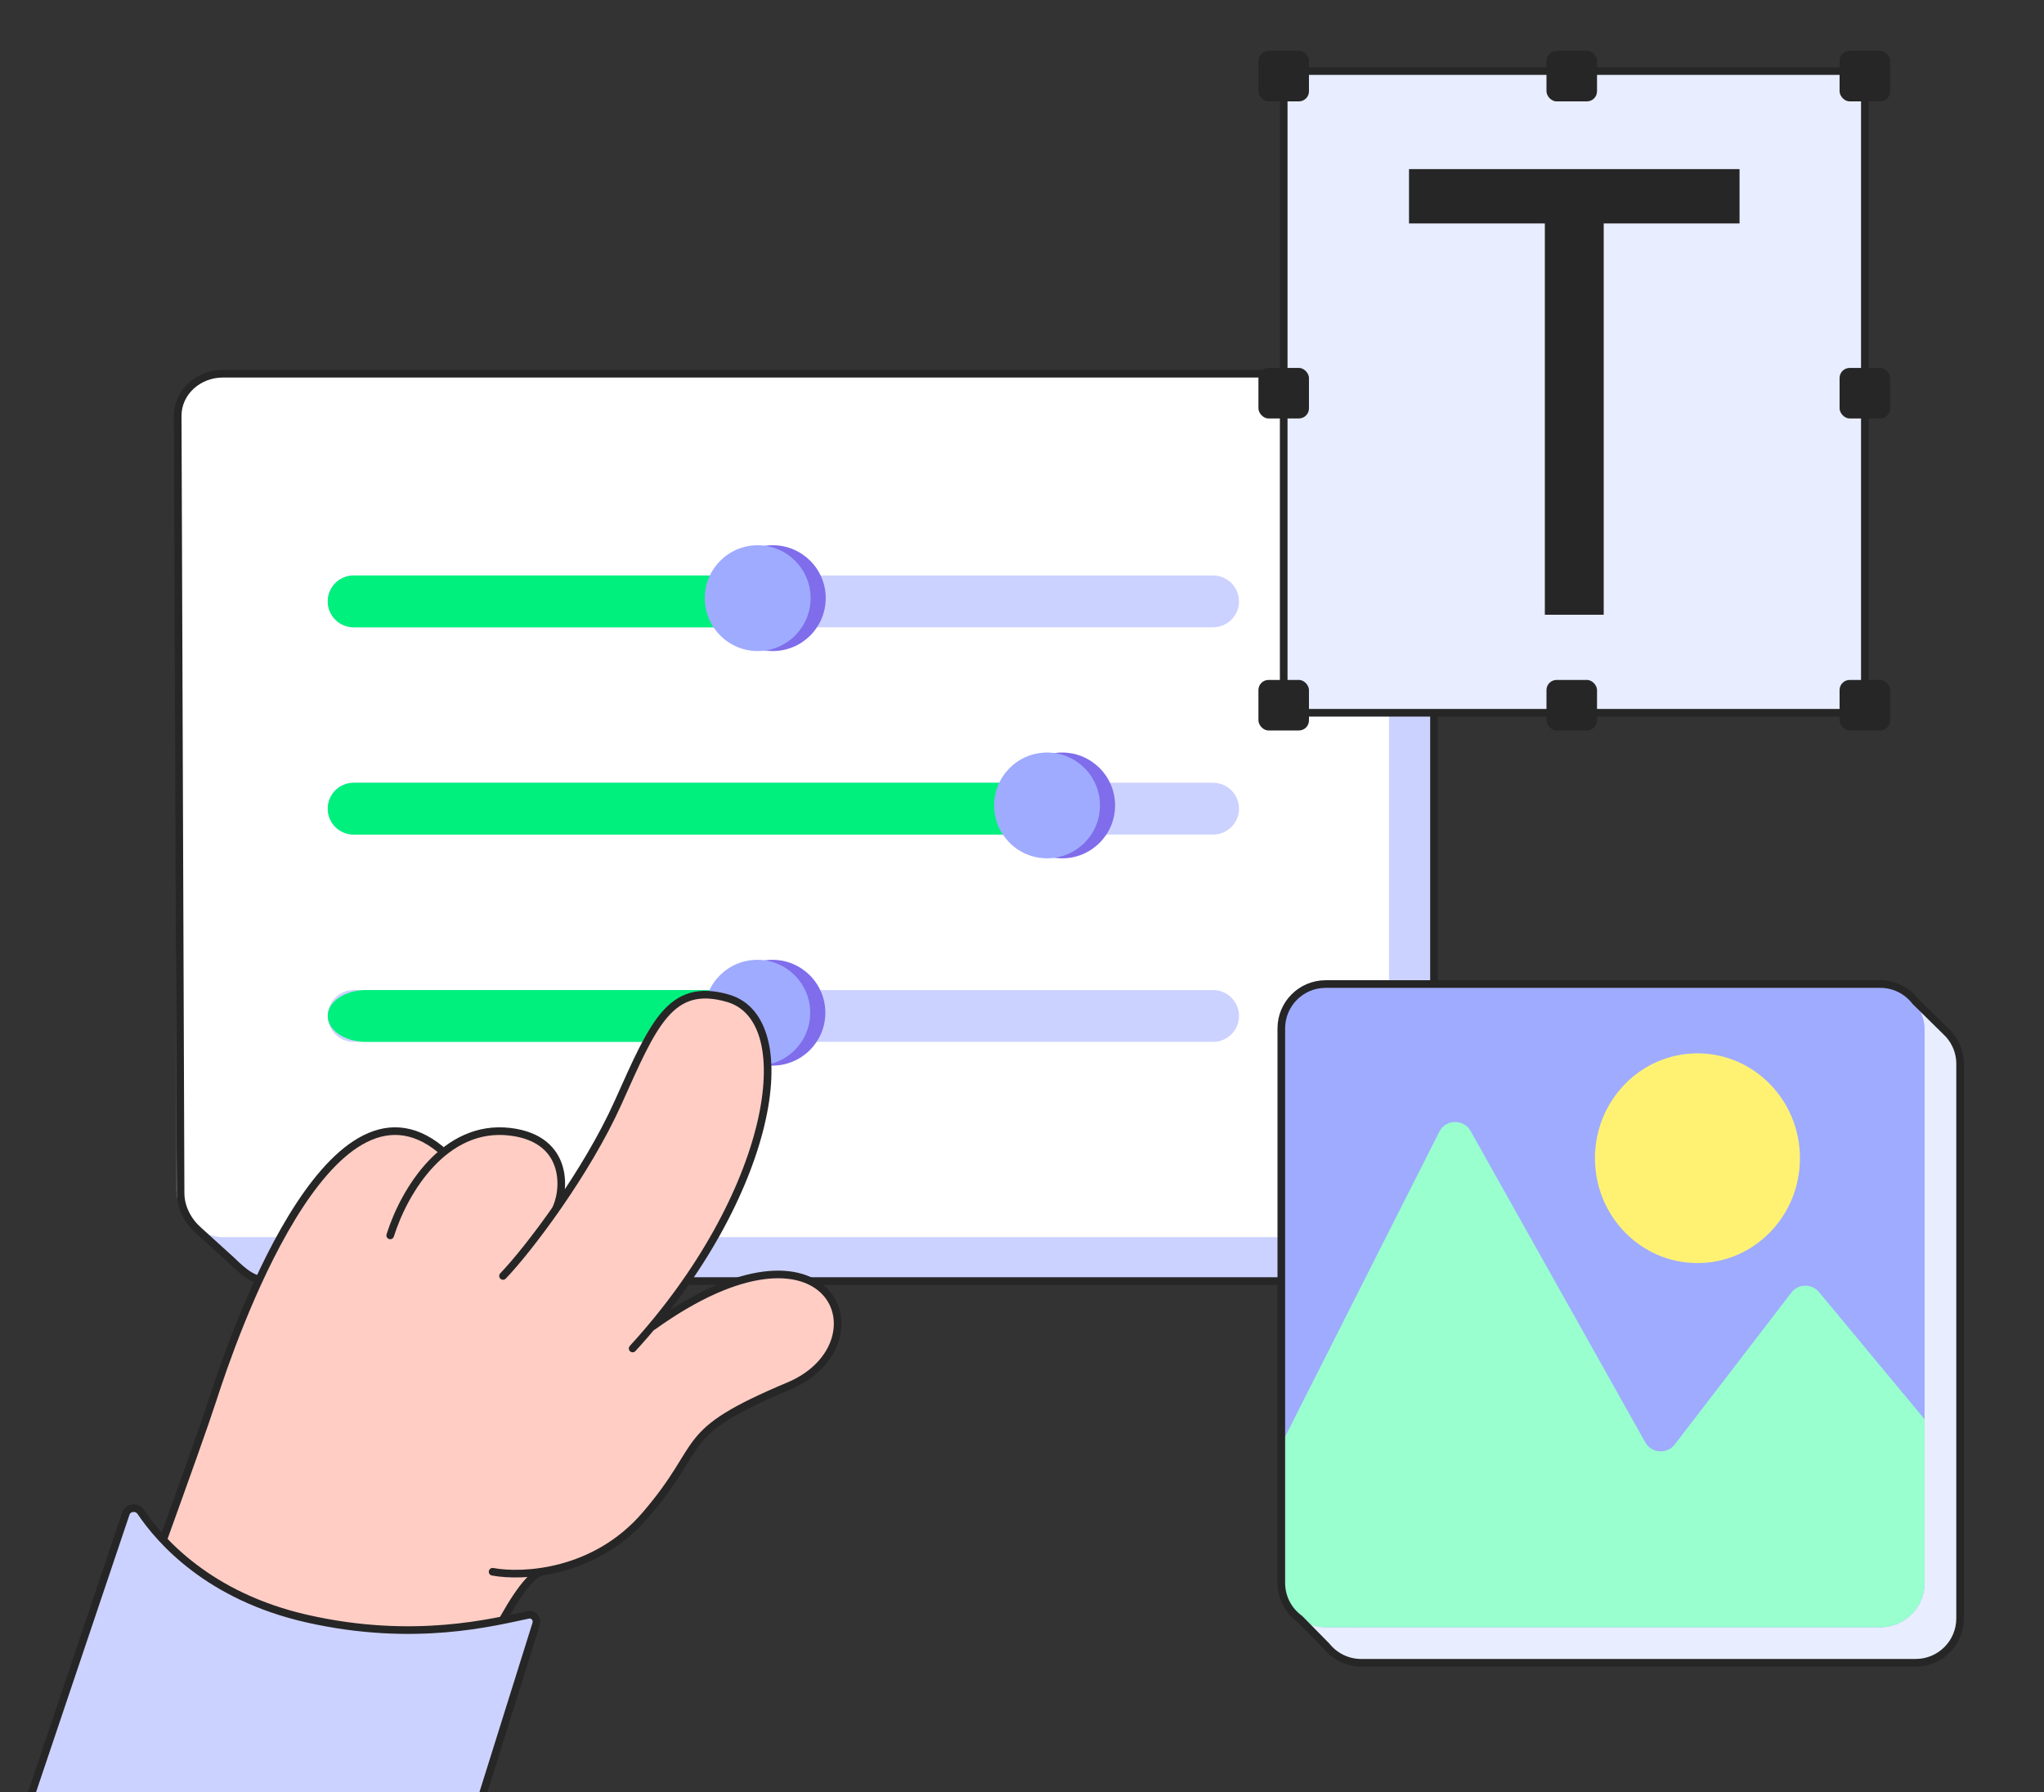 <svg width="268" height="235" viewBox="0 0 268 235" fill="none" xmlns="http://www.w3.org/2000/svg">
<rect x="0" y="0" width="268" height="235" fill="#333333" stroke="none"/>
<g clip-path="url(#clip0_5826_557)">
<path d="M29.518 60.951C29.518 57.533 32.289 54.763 35.707 54.763L181.717 54.763C185.135 54.763 187.906 57.533 187.906 60.951L187.906 161.794C187.906 165.212 185.135 167.982 181.717 167.982L35.707 167.982C32.289 167.982 29.518 165.212 29.518 161.794L29.518 60.951Z" fill="#CCD2FF"/>
<path d="M30.579 165.685L24.861 160.002L42.339 157.414L30.579 165.685Z" fill="#CCD2FF"/>
<path d="M186.736 56.865L180.367 50.699L178.743 64.301L186.736 56.865Z" fill="#CCD2FF"/>
<path d="M23.144 54.912C23.144 51.494 25.915 48.723 29.333 48.723L175.934 48.723C179.352 48.723 182.122 51.494 182.122 54.912V156.037C182.122 159.455 179.352 162.225 175.934 162.225L29.333 162.225C25.915 162.225 23.144 159.455 23.144 156.037L23.144 54.912Z" fill="white"/>
<path d="M159.055 75.462C160.931 75.462 162.452 76.983 162.452 78.859C162.452 80.736 160.931 82.257 159.055 82.257H46.368C44.491 82.257 42.97 80.736 42.97 78.859C42.97 76.983 44.491 75.462 46.368 75.462H159.055Z" fill="#CCD2FF"/>
<path d="M99.487 75.462C101.364 75.462 102.885 76.983 102.885 78.859C102.885 80.736 101.364 82.257 99.487 82.257H46.368C44.491 82.257 42.97 80.736 42.97 78.859C42.97 76.983 44.491 75.462 46.368 75.462H99.487Z" fill="#00F07D"/>
<path d="M108.265 78.435C108.265 82.266 105.159 85.371 101.328 85.371C97.497 85.371 94.391 82.266 94.391 78.435C94.391 74.604 97.497 71.498 101.328 71.498C105.159 71.498 108.265 74.604 108.265 78.435Z" fill="#7F6DEB"/>
<path d="M106.283 78.435C106.283 82.266 103.177 85.371 99.346 85.371C95.515 85.371 92.409 82.266 92.409 78.435C92.409 74.604 95.515 71.498 99.346 71.498C103.177 71.498 106.283 74.604 106.283 78.435Z" fill="#9FABFF"/>
<path d="M159.055 102.643C160.931 102.643 162.452 104.164 162.452 106.04C162.452 107.917 160.931 109.438 159.055 109.438H46.368C44.491 109.438 42.97 107.917 42.97 106.04C42.97 104.164 44.491 102.643 46.368 102.643H159.055Z" fill="#CCD2FF"/>
<path d="M137.993 102.643C139.87 102.643 141.391 104.164 141.391 106.04C141.391 107.917 139.87 109.438 137.993 109.438H46.368C44.491 109.438 42.97 107.917 42.97 106.04C42.97 104.164 44.491 102.643 46.368 102.643H137.993Z" fill="#00F07D"/>
<path d="M146.205 105.616C146.205 109.447 143.099 112.552 139.268 112.552C135.437 112.552 132.331 109.447 132.331 105.616C132.331 101.784 135.437 98.679 139.268 98.679C143.099 98.679 146.205 101.784 146.205 105.616Z" fill="#7F6DEB"/>
<path d="M144.223 105.616C144.223 109.447 141.117 112.552 137.286 112.552C133.455 112.552 130.349 109.447 130.349 105.616C130.349 101.784 133.455 98.679 137.286 98.679C141.117 98.679 144.223 101.784 144.223 105.616Z" fill="#9FABFF"/>
<path d="M159.055 129.823C160.931 129.823 162.453 131.345 162.453 133.221C162.453 135.097 160.931 136.619 159.055 136.619H46.368C44.491 136.619 42.97 135.097 42.97 133.221C42.97 131.345 44.491 129.823 46.368 129.823H159.055Z" fill="#CCD2FF"/>
<path d="M95.284 129.823C98.066 129.823 100.321 131.345 100.321 133.221C100.321 135.097 98.066 136.619 95.284 136.619H48.008C45.226 136.619 42.97 135.097 42.97 133.221C42.97 131.345 45.226 129.823 48.008 129.823H95.284Z" fill="#00F07D"/>
<path d="M108.215 132.796C108.215 136.627 105.109 139.733 101.278 139.733C97.447 139.733 94.341 136.627 94.341 132.796C94.341 128.965 97.447 125.86 101.278 125.86C105.109 125.86 108.215 128.965 108.215 132.796Z" fill="#7F6DEB"/>
<path d="M106.233 132.796C106.233 136.627 103.127 139.733 99.296 139.733C95.465 139.733 92.359 136.627 92.359 132.796C92.359 128.965 95.465 125.86 99.296 125.86C103.127 125.86 106.233 128.965 106.233 132.796Z" fill="#9FABFF"/>
<path d="M175.872 49.006C177.815 49.006 179.882 50.345 180.888 51.261L185.532 55.789C187.082 57.383 188.017 58.426 188.017 60.276V162.47C188.017 165.514 185.363 167.982 182.091 167.982H35.444C33.266 167.982 32.057 166.929 30.333 165.258L26.038 161.359C24.705 160.196 23.678 158.397 23.678 156.445L23.299 54.519C23.299 51.474 25.953 49.006 29.226 49.006H175.872Z" stroke="#262626"/>
<rect x="172.654" y="133.689" width="84.346" height="84.346" rx="5.817" fill="#E8EDFF"/>
<path d="M174.144 216.072L169.672 211.528L183.779 209.528L174.144 216.072Z" fill="#E8EDFF"/>
<path d="M255.255 135.362L250.456 130.635L244.13 148.813L255.255 135.362Z" fill="#E8EDFF"/>
<rect x="168" y="129.036" width="84.346" height="84.346" rx="5.817" fill="#9FABFF"/>
<path d="M188.716 148.402C189.556 146.741 191.911 146.69 192.822 148.314L215.718 189.128C216.535 190.585 218.576 190.731 219.593 189.405L234.866 169.505C235.775 168.321 237.549 168.286 238.503 169.434L252.346 186.111V207.565C252.346 210.778 249.742 213.382 246.529 213.382H173.817C170.604 213.382 168 210.778 168 207.565V189.38L188.716 148.402Z" fill="#99FFCE"/>
<ellipse cx="222.562" cy="151.875" rx="13.438" ry="13.75" fill="#FFF273"/>
<path d="M246.529 129.036C248.41 129.036 250.081 129.929 251.144 131.314L255.064 135.174C256.252 136.239 257 137.785 257 139.506V212.219C257 215.431 254.396 218.036 251.183 218.036H178.471C176.637 218.036 175.002 217.187 173.936 215.861L170.414 212.281C168.952 211.225 168 209.507 168 207.565V134.853C168 131.64 170.604 129.036 173.817 129.036H246.529Z" stroke="#262626"/>
<rect x="168.313" y="9.318" width="76.198" height="84.149" rx="1.325" fill="#E8EDFF" stroke="#262626"/>
<path d="M184.743 22.175H228.081V29.299H210.271V80.61H202.553V29.299H184.743V22.175Z" fill="#262626"/>
<rect x="165" y="6.668" width="6.626" height="6.626" rx="1.325" fill="#262626"/>
<rect x="165" y="89.16" width="6.626" height="6.626" rx="1.325" fill="#262626"/>
<rect x="165" y="48.245" width="6.626" height="6.626" rx="1.325" fill="#262626"/>
<rect x="241.198" y="6.668" width="6.626" height="6.626" rx="1.325" fill="#262626"/>
<rect x="241.198" y="89.16" width="6.626" height="6.626" rx="1.325" fill="#262626"/>
<rect x="241.198" y="48.245" width="6.626" height="6.626" rx="1.325" fill="#262626"/>
<rect x="202.768" y="6.668" width="6.626" height="6.626" rx="1.325" fill="#262626"/>
<rect x="202.768" y="89.16" width="6.626" height="6.626" rx="1.325" fill="#262626"/>
<path d="M20.585 204.847L15.045 217.26L59.512 224.771C60.707 222.476 63.511 217.033 65.16 213.625C66.81 210.216 69.144 207.334 70.105 206.319C72.282 205.826 77.513 204.242 81.017 201.853C85.398 198.868 86.865 195.689 88.288 193.613C89.712 191.537 91.81 188.383 93.448 186.869C94.759 185.657 97.177 184.384 98.222 183.898C99.451 183.447 102.781 182.009 106.275 179.873C109.77 177.736 110.027 174.126 109.719 172.587C109.418 170.891 107.412 167.428 101.802 167.145C96.192 166.861 88.876 171.294 85.919 173.547C86.287 172.903 88.157 170.035 92.7 163.708C97.244 157.381 99.159 148.863 100.25 145.222C100.983 139.022 101.482 132.904 95.314 130.767C87.603 128.096 84.307 136.221 83.168 139.097C82.028 141.973 79.656 148.117 78.969 149.511C78.283 150.905 75.839 154.835 73.177 158.283C74.01 155.158 74.287 150.116 68.665 148.553C64.167 147.303 59.563 149.801 57.824 151.206C57.01 150.49 54.74 148.922 52.172 148.379C48.962 147.7 43.819 151.998 42.402 153.916C40.985 155.834 39.485 157.827 37.29 161.452C35.534 164.351 32.08 172.168 30.572 175.714C28.846 180.803 25.181 191.543 24.336 193.784C23.49 196.024 21.483 202.093 20.585 204.847Z" fill="#FFCDC4"/>
<path d="M14.405 221.498C17.849 211.529 25.884 189.74 27.897 183.503C30.414 175.707 43.082 138.627 57.764 150.73" stroke="#262626" stroke-linecap="round"/>
<path d="M51.163 161.997C53.028 156.07 58.343 147.398 66.855 148.403C74.87 149.35 74.062 156.528 72.764 158.74M65.954 167.315C69.356 163.764 76.913 153.781 81.059 144.54C85.669 134.266 87.888 128.724 95.434 130.897C105.265 133.728 101.259 156.86 82.948 176.825M64.588 206.102C68.506 206.835 77.998 206.377 84.616 198.679C92.888 189.057 88.347 188.089 103.439 181.735C116.449 176.257 109.147 157.012 85.588 173.928" stroke="#262626" stroke-linecap="round"/>
<path d="M58.833 227.981C61.355 221.396 67.267 207.818 70.742 206.186" stroke="#262626" stroke-linecap="round"/>
<path d="M16.503 198.467L1 244.5L59 249L70.295 212.948C70.51 212.262 69.959 211.609 69.255 211.755C64.74 212.688 54.358 215.446 40.25 212.25C27.345 209.326 20.966 201.98 18.453 198.248C17.961 197.518 16.784 197.633 16.503 198.467Z" fill="#CCD2FF" stroke="#262626" stroke-linecap="round"/>
</g>
<defs>
<clipPath id="clip0_5826_557">
<rect width="267" height="234.5" fill="white" transform="translate(0.5 0.5)"/>
</clipPath>
</defs>
</svg>
